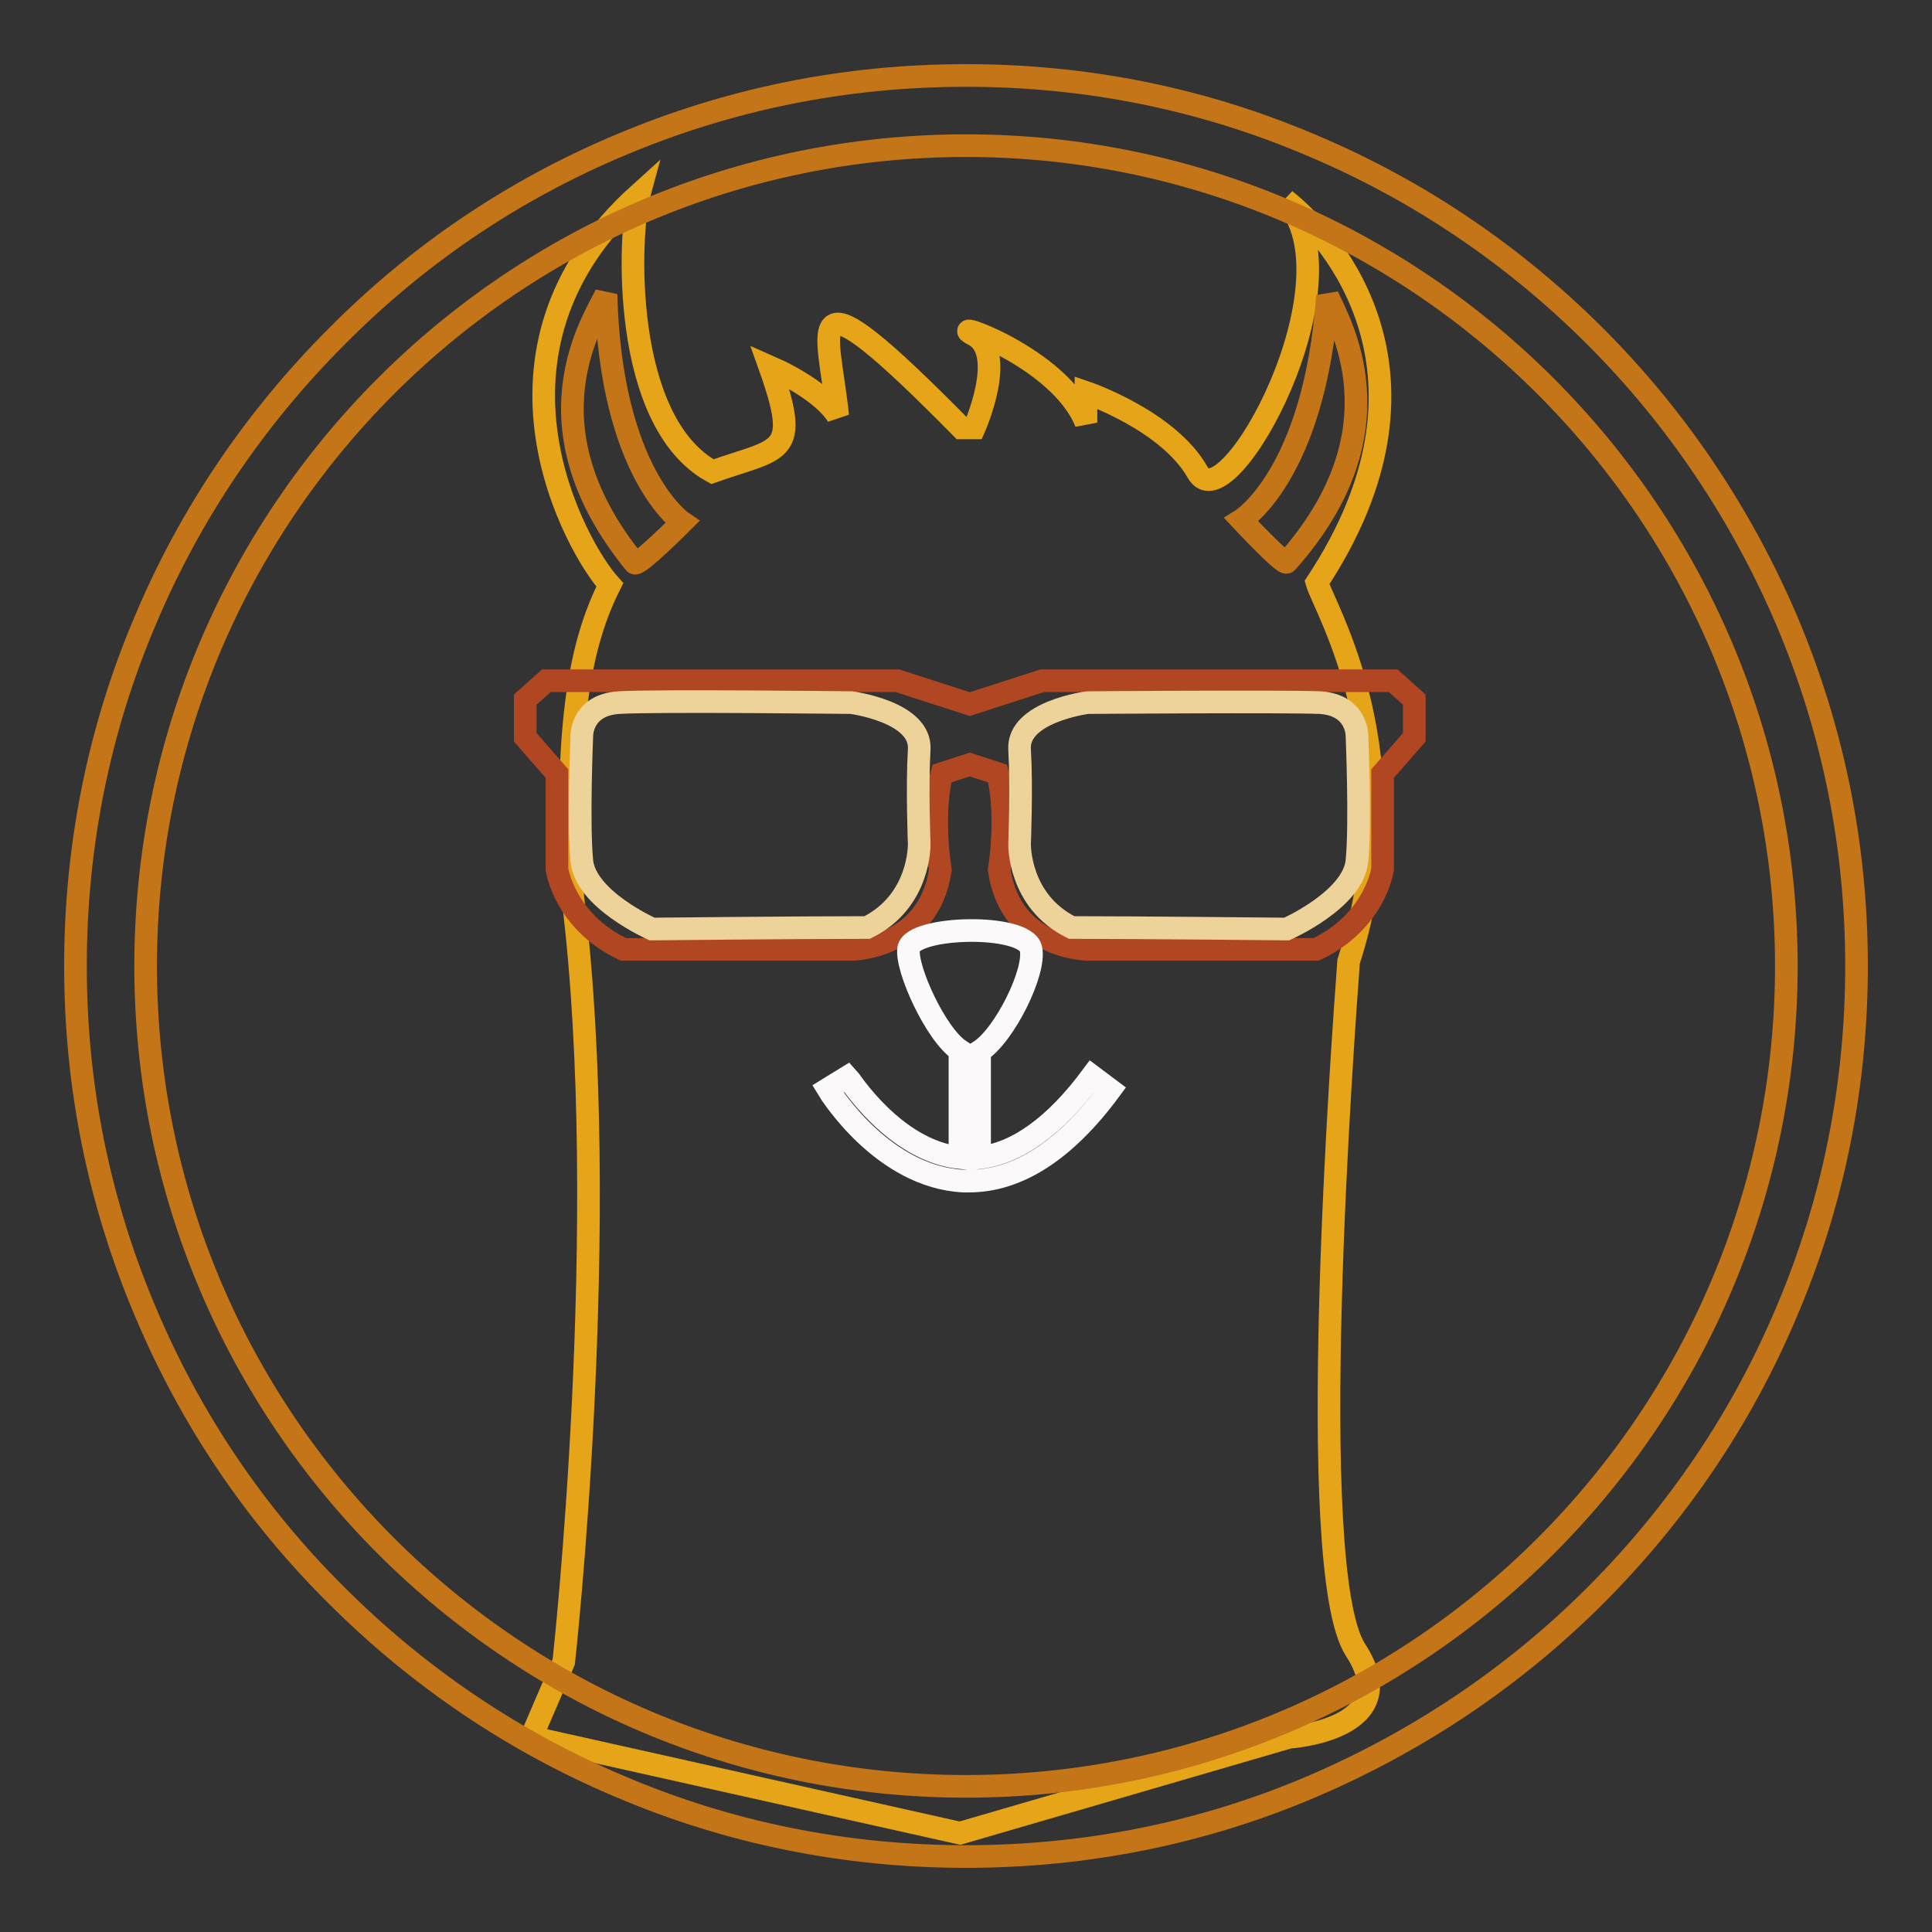 <?xml version="1.0" encoding="utf-8"?>
<!-- Svg Vector Icons : http://www.onlinewebfonts.com/icon -->
<!DOCTYPE svg PUBLIC "-//W3C//DTD SVG 1.1//EN" "http://www.w3.org/Graphics/SVG/1.1/DTD/svg11.dtd">
<svg version="1.1" xmlns="http://www.w3.org/2000/svg" xmlns:xlink="http://www.w3.org/1999/xlink" x="0px" y="0px" viewBox="0 0 256 256" enable-background="new 0 0 256 256" xml:space="preserve">
<rect x="0" y="0" width="256" height="256" fill="#333333" stroke="none"/>
<g> <path stroke-width="3" fill-opacity="0" stroke="#e6a419"  d="M74.7,220.2c0,0,6.5-58.5,1.2-101.3c-1.2-23.6,1.2-34,4.9-41.4c-4.2-4.6-19.4-30.8,3.9-51.8 c-1.4,5.1-2.5,30.1,9.7,36.8c9-3.2,11.8-2.1,7.6-13.9c3.2,1.4,7.4,3.9,9,6.5c-1.2-11.8-5.7-20.8,16.4,1.6h1.7c0,0,4.4-9.9,0-12.3 c-4.4-2.3,11.3,2.8,14.8,11.6V52c0,0,10.9,3.7,14.8,10.6c3.9,6.9,21.5-25.5,11.6-36.1c6.5,5.1,22.2,23.4,4.2,50.7 c0.9,3.2,13,22.9,4.2,50.2c-0.7,9.5-6,80.5,0.9,91.2c6.9,10.6-8.8,11.6-8.8,11.6l-43.6,12.7l-56.8-12.7L74.7,220.2z"/> <path stroke-width="3" fill-opacity="0" stroke="#c47517"  d="M84.1,74.6c0.4,0.5,6.3-5.4,6.3-5.4S80.9,62.8,80.3,39C78.7,42.4,69.2,56.3,84.1,74.6z M170.5,74.5 c-0.4,0.4-6-5.6-6-5.6s9.7-6,11.4-29.7C177.3,42.5,186.2,56.9,170.5,74.5z"/> <path stroke-width="3" fill-opacity="0" stroke="#b14722"  d="M184.6,90.2h-46.5l-9.6,3.1l-9.6-3.1H72.4l-2.8,2.5v5l4.2,4.8v12.7c0,0,1,6.9,8.8,10.6h30.2 c0,0,10.2,0,11.8-10.5c-1.2-8,0.2-12.8,0.2-12.8l3.7-1.2l3.7,1.2c0,0,1.4,4.8,0.2,12.8c1.6,10.5,11.8,10.5,11.8,10.5h30.2 c7.8-3.7,8.8-10.6,8.8-10.6v-12.7l4.2-4.8v-5L184.6,90.2L184.6,90.2z"/> <path stroke-width="3" fill-opacity="0" stroke="#edd29a"  d="M77.1,97.4c0,0,0-4,4.9-4.3s30.8,0,30.8,0s9.3,1.2,9,6.2s0,12.5,0,12.5s0.2,7.6-6.9,11.1 c-9,0-28.5,0.2-28.5,0.2s-8.8-3.9-9.3-9C76.6,109.1,77.1,97.4,77.1,97.4z M179.8,97.4c0,0,0-4-4.9-4.3c-4.9-0.2-30.8,0-30.8,0 s-9.3,1.2-9,6.2s0,12.5,0,12.5s-0.2,7.6,6.9,11.1c9,0,28.5,0.2,28.5,0.2s8.8-3.9,9.3-9C180.3,109.1,179.8,97.4,179.8,97.4z"/> <path stroke-width="3" fill-opacity="0" stroke="#fbf9f9"  d="M144.7,142.6c-4.9,6.6-9.9,10.2-14.9,10.8v-14.1c3.3-2.1,7.5-10.6,6.8-13.6c-0.8-3.4-15.7-3-16.2,0 c-0.4,2.6,3.6,11.4,6.8,13.5v14.2c-8.7-0.9-14.8-10.6-14.9-10.7l-2.6,1.6c0.3,0.5,7.3,11.7,18,12.2c0.2,0,0.4,0,0.7,0 c6.5,0,12.8-4.1,18.7-12.1L144.7,142.6z"/> <path stroke-width="3" fill-opacity="0" stroke="#c47517"  d="M128,246c-15.9,0-31.4-3.1-45.9-9.3c-14-5.9-26.7-14.5-37.5-25.3c-10.9-10.8-19.4-23.5-25.3-37.5 c-6.2-14.6-9.3-30-9.3-45.9c0-15.9,3.1-31.4,9.3-45.9c5.9-14,14.5-26.7,25.3-37.5C55.4,33.7,68,25.2,82,19.3 c14.6-6.2,30-9.3,46-9.3s31.4,3.1,45.9,9.3c14,5.9,26.7,14.5,37.5,25.3c10.8,10.8,19.3,23.5,25.3,37.5c6.2,14.6,9.3,30,9.3,45.9 c0,15.9-3.1,31.4-9.3,45.9c-5.9,14-14.5,26.7-25.3,37.5c-10.8,10.8-23.5,19.3-37.5,25.3C159.4,242.9,143.9,246,128,246L128,246z  M128,19.3C68,19.3,19.3,68,19.3,128S68,236.7,128,236.7c60,0,108.7-48.8,108.7-108.7S187.9,19.3,128,19.3z"/></g>
</svg>